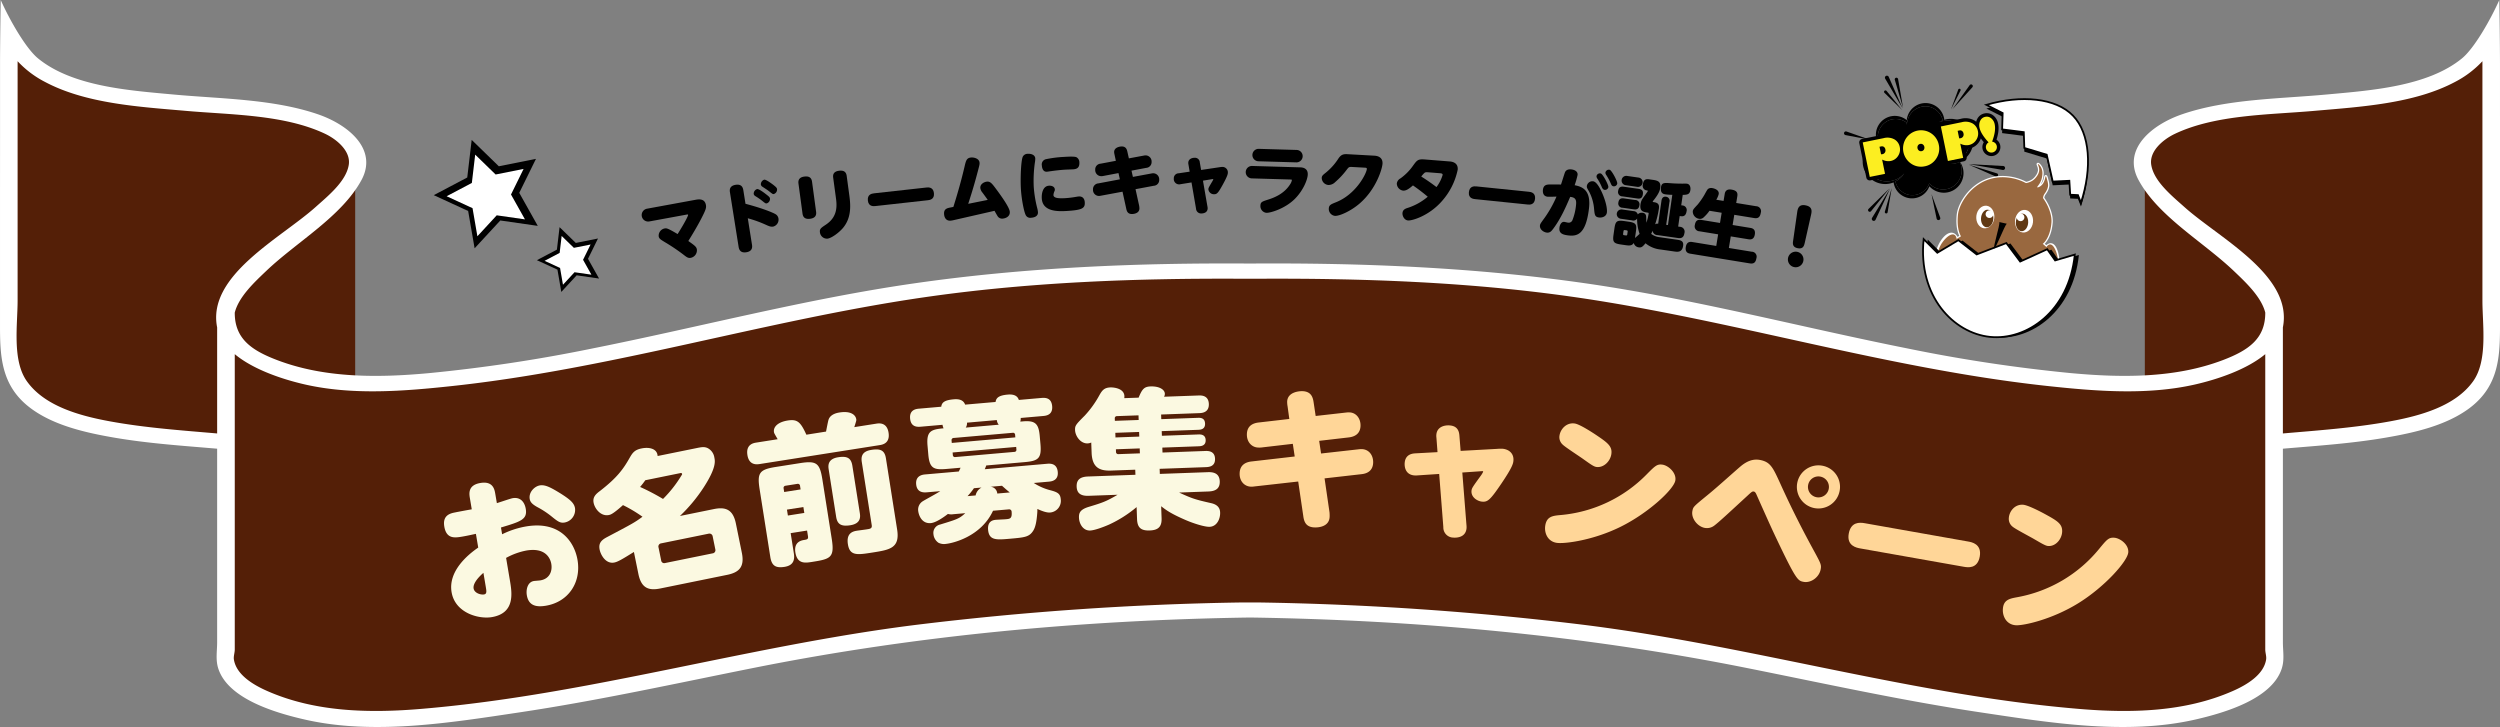 <svg height="300.958" viewBox="0 0 1034.956 300.958" width="1034.956" xmlns="http://www.w3.org/2000/svg" xmlns:xlink="http://www.w3.org/1999/xlink"><rect x="0" y="0" width="1034.956" height="300.958" fill="#808080" stroke="none"/><clipPath id="a"><path d="m0 0h1034.956v300.958h-1034.956z"/></clipPath><g clip-path="url(#a)"><path d="m1031.316 141.4-.088-129.555c-16.207 46.741-136.059 15.174-144.128 53.595a10.219 10.219 0 0 0 .823 6.339v86.769c-14.284.667-28.912-.623-42.361-2.131-65.326-7.37-127.661-27.218-192.554-36.441-44.82-6.367-90.172-8.082-135.535-7.714-45.344-.368-90.7 1.347-135.508 7.714-64.9 9.223-127.244 29.071-192.569 36.441-13.431 1.508-28.07 2.8-42.358 2.131v-86.769a10.2 10.2 0 0 0 .834-6.339c-8.065-38.421-127.924-6.854-144.132-53.596l-.095 129.556.069.837c-2.088 35.683 48.036 36.863 89.827 40.679v87.427l-.428 1.51c.119 7.517 6.857 14.52 24.785 20.469 22.2 7.385 48.594 5.414 71.5 2.83 64.312-7.255 126.287-25.25 190.5-33.39a1237.017 1237.017 0 0 1 137.577-9.277 1237.239 1237.239 0 0 1 137.6 9.277c64.221 8.14 126.177 26.135 190.486 33.39 22.9 2.584 49.317 4.555 71.509-2.83 17.928-5.949 24.67-12.952 24.789-20.469l-.425-1.51v-87.427c41.772-3.814 91.908-5 89.828-40.68z" fill="#541f07"/><path d="m1034.949 26.248c0-8.615-.272-26.247-.272-26.247-3.625 8.13-10.36 20-15.469 24.175-14.245 11.643-37.611 13.257-56.09 14.954-19.546 1.8-41.08 1.816-59.6 8.123-12.812 4.347-25.11 14.587-18.166 27.334 8.2 15.1 26.709 25.493 39.394 37.581 4.849 4.622 11.4 10.709 13.044 17.269 0 .026-.007.029-.007.054 0 10.715-6.907 15.531-17.538 19.583-19.672 7.474-41.562 7.349-62.55 5.425a647.2 647.2 0 0 1 -67.695-10.181c-44.457-8.856-88.275-20.483-133.325-26.987-46.009-6.642-92.615-8.555-139.206-8.23-46.571-.325-93.173 1.588-139.179 8.23-45.053 6.5-88.867 18.131-133.332 26.987a647.154 647.154 0 0 1 -67.678 10.182c-20.995 1.924-42.881 2.049-62.545-5.425-10.643-4.052-17.553-8.868-17.553-19.583v-.054c1.636-6.56 8.179-12.647 13.036-17.269 12.674-12.088 31.2-22.483 39.4-37.581 6.941-12.747-5.35-22.982-18.172-27.334-18.525-6.307-40.059-6.321-59.593-8.123-18.5-1.7-41.849-3.311-56.1-14.954-5.106-4.177-11.845-16.046-15.453-24.177 0 0-.285 17.633-.285 26.248q.012 29.285-.015 58.562v49.052c0 13.117.141 25.765 12.7 35.138 9.507 7.093 22.51 10.09 34.533 12.159 14.054 2.428 28.418 3.373 42.659 4.594v80.08c0 3.872-.73 7.346.524 11.1 4.138 12.354 23.286 18.113 35.918 20.983 28.494 6.478 60.292 1.249 88.729-3.006 32.847-4.917 65.188-12.079 97.641-18.554 67.383-13.419 135.684-19.667 204.768-20.721 69.108 1.054 137.409 7.3 204.784 20.721 32.464 6.475 64.8 13.637 97.656 18.554 28.422 4.255 60.232 9.484 88.73 3.006 12.612-2.87 31.775-8.629 35.909-20.983 1.251-3.751.524-7.225.524-11.1v-80.08c14.25-1.221 28.61-2.166 42.656-4.594 12.031-2.069 25.026-5.066 34.537-12.159 12.551-9.372 12.688-22.02 12.688-35.137v-49.053q0-29.291-.007-58.562m-945.057 109.294v43.9c-14.819-1.278-29.683-2.325-44.261-4.99-12.911-2.351-27.267-6.4-34.537-16.662-6.119-8.639-3.809-23.387-3.809-33.336v-99.118a41.122 41.122 0 0 0 11.228 8.518c17.022 9.1 39.252 10.362 58.645 12.06 18.6 1.631 40.525 1.5 57.367 9.445 5.14 2.433 10.769 7.34 9.851 12.915-1.109 6.833-8.562 12.823-13.8 17.5-14.494 12.937-44.981 28.3-40.683 49.763m848.257 137.39c-.922 6.293-7.821 10.518-13.867 13.162-19.905 8.74-42.315 9.212-64.113 7.344-22.965-1.946-45.734-5.5-68.29-9.69-45.252-8.412-89.972-19.263-135.836-25.025a1266.143 1266.143 0 0 0 -134.881-9.308h-7.363a1266.068 1266.068 0 0 0 -134.877 9.308c-45.856 5.762-90.6 16.613-135.844 25.025-22.548 4.195-45.318 7.744-68.29 9.69-21.8 1.868-44.208 1.4-64.1-7.344-6.043-2.644-12.953-6.869-13.875-13.162-.179-1.22.372-2.728.372-4.025v-122.291c7.594 6.327 19.522 10.379 29.152 12.575 19.671 4.462 40.762 2.788 60.686.643 21.955-2.358 43.662-6.144 65.215-10.5 44.491-8.982 88.325-20.383 133.5-26.707 42.281-5.91 85.28-7.44 128.074-7.232h7.35c42.785-.208 85.785 1.322 128.07 7.232 45.172 6.324 89 17.725 133.5 26.707 21.549 4.352 43.244 8.138 65.218 10.5 19.909 2.145 41.007 3.819 60.687-.643 9.626-2.2 21.538-6.248 29.141-12.575v122.289c0 1.3.543 2.8.367 4.025m85.72-115.137c-7.274 10.257-21.626 14.311-34.537 16.662-14.578 2.665-29.458 3.712-44.258 4.99v-43.9c4.295-21.464-26.192-36.826-40.682-49.763-5.235-4.682-12.7-10.672-13.809-17.5-.918-5.575 4.734-10.482 9.867-12.915 16.822-7.94 38.75-7.814 57.355-9.445 19.4-1.7 41.627-2.958 58.653-12.06a41.344 41.344 0 0 0 11.224-8.518v99.118c0 9.949 2.31 24.7-3.813 33.336" fill="#fff"/><path d="m194.533 206.277c-.31-1.834-.919-5.44 4.338-6.329s5.866 2.718 6.166 4.491l.651 3.851c1.079-.309 5.651-1.9 6.568-2.054 3.24-.547 4.937 1.681 5.4 4.432.743 4.4-2.129 5.263-10.266 7.708l.475 2.811a35.883 35.883 0 0 1 9.95-3.253c14.243-2.407 20.052 6.671 21.271 13.884 1.581 9.353-3.793 17.365-13.084 18.936-3.912.661-7.154.077-7.9-4.325-.393-2.323.273-5.453 2.9-5.9.428-.072 2.109-.168 2.721-.272 3.79-.639 5.016-3.8 4.509-6.8-.361-2.139-2.237-6.916-10.306-5.551a28.565 28.565 0 0 0 -8.411 3.055l1.57 9.292c.868 5.134 2.293 13.57-7.487 15.223-5.44.919-15.189-1.709-16.646-10.327s6.519-15.374 11.026-18.462l-.96-5.685c-1.641.34-3.393.762-5.654 1.144-3 .507-6.541 1.105-7.429-4.151-.713-4.218 1.8-5.334 4.176-5.8 1.7-.351 5.236-1.011 7.192-1.342zm5.594 30.868c-2.411 2.1-4.382 4.575-4.062 6.471s2.911 2.714 4.316 2.476c1.223-.207 1.027-1.368.738-3.079zm31.917-32.869c4.083 2.579 5.645 4.013 6 6.091a5.312 5.312 0 0 1 -4.278 5.941c-1.834.31-2.762-.35-5.458-2.536a36.331 36.331 0 0 0 -5.869-3.849c-2.153-1.208-2.93-2.083-3.147-3.366-.475-2.812 2.006-5.243 4.207-5.615 2.262-.383 4.691.968 8.548 3.334" fill="#fbf9e1"/><path d="m288.231 185.53c2.126-.434 3.341-.681 4.742-.018a5.251 5.251 0 0 1 2.762 3.931c.3 1.458.842 4.132-4.3 12.14a66.114 66.114 0 0 1 -9.954 12.025l14.036-2.858c4.8-.978 7.929.093 9.129 5.987l2.475 12.152c1.2 5.894-1.261 8.1-6.06 9.081l-27.707 5.643c-4.8.977-7.869-.106-9.069-6l-1.856-9.114c-4.83 3.008-6.638 4.072-8.1 4.37-3.585.729-5.654-3.215-6.075-5.282-.52-2.551.473-3.892 3.046-5.24 10.512-5.557 11.374-5.986 14.673-8.429a58.49 58.49 0 0 0 -8.068-4.812c-4.23 3.773-5.142 3.958-5.871 4.106-3.159.644-5.748-2.436-6.281-5.048-.47-2.31.851-3.591 2.61-4.9 7.107-5.5 9.673-9.056 12.367-13.845 1.173-2.011 2.008-3.194 4.864-3.775 3.281-.669 6.482.135 6.651 3.138zm-21.089 13.28a33.7 33.7 0 0 1 -2.155 2.78 89.716 89.716 0 0 1 9.491 4.965 50.423 50.423 0 0 0 7.542-9.573c.339-.512.387-.585.35-.767a.481.481 0 0 0 -.646-.375zm27.906 23.3a1.369 1.369 0 0 0 -1.755-1.161l-19.565 3.985a1.323 1.323 0 0 0 -1.1 1.742l1.077 5.287a1.277 1.277 0 0 0 1.682 1.113l19.565-3.985a1.323 1.323 0 0 0 1.173-1.694z" fill="#fbf9e1"/><path d="m341.969 178.666c.139-.712.791-4.141 1-4.8.736-2.5 3.8-2.985 4.6-3.11 4.593-.724 6.617.965 6.907 2.8.077.49-.016.693-.551 2.473a7.81 7.81 0 0 0 -.252.793l9.065-1.43c1.041-.164 4.409-.695 5.105 3.715.7 4.47-2.6 4.992-3.705 5.166l-49.616 7.827c-1.042.164-4.411.7-5.106-3.715-.7-4.472 2.6-4.993 3.705-5.167l8.82-1.391c-1.3-2.243-1.456-2.468-1.534-2.958-.328-2.084 1.545-4.136 5.71-4.792 3.981-.628 5.306.606 7.706 5.877zm-14.649 42.045 1.313 8.329c.338 2.145.283 4.978-3.82 5.625-3.614.57-5.329-.352-5.918-4.089l-4.414-27.99c-1.072-6.8-.163-8.2 6.7-9.279l9.983-1.574c6.8-1.073 8.208-.1 9.289 6.758l3.883 24.622c1.236 7.839-.572 8.313-8.228 9.52-2.7.425-6.064.956-6.836-3.943-.705-4.472 2.663-5 3.7-5.167 1.286-.2 1.7-.393 1.512-1.557l-.367-2.327zm-2.685-17.027 6.8-1.072-.231-1.47a.9.9 0 0 0 -1.074-.835l-4.961.782a.9.9 0 0 0 -.764 1.125zm7.948 6.217-6.8 1.071.387 2.45 6.8-1.072zm23.373 2.528c.232 1.47.492 4.316-3.917 5.012-3.737.589-5.39-.343-5.883-3.467l-3.09-19.6c-.242-1.531-.5-4.377 3.907-5.073 3.8-.6 5.39.343 5.892 3.528zm15.444 6.791c1.217 7.718-3.07 8.394-10.237 9.524-6.247.985-9.371 1.478-10.143-3.422-.677-4.288 1.615-5.277 3.637-5.6.857-.136 4.368-.564 5.093-.74.97-.216 1.28-.642 1.126-1.622l-4.1-26.031c-.339-2.143-.074-4.445 3.907-5.073 3.737-.589 5.535.069 6.076 3.5z" fill="#fbf9e1"/><path d="m411.1 211.436c-5.078 10.963-17.179 13.515-19.4 13.71a5.109 5.109 0 0 1 -3.215-.466 4.83 4.83 0 0 1 -2.054-3.555 3.534 3.534 0 0 1 2.765-3.976c7.091-2.176 7.94-2.437 10.418-4.708l-5 .438a5.049 5.049 0 0 1 -2.188-.12c-1.807 1.4-4.975 3.61-7.076 3.793-3.891.34-5.1-3.475-5.252-5.267a4.079 4.079 0 0 1 1.91-3.777c1-.647 6.175-3.4 7.228-4.179l-5.5.48c-1.359.119-4.154.177-4.462-3.344-.324-3.706 2.826-3.981 3.814-4.068l13.836-1.21c.317-.65.475-.974.735-1.557l-5.744.5c-5.251.459-7.107-.125-7.614-5.931l-.319-3.645c-.53-6.052 1.4-6.781 6.649-7.24a4.459 4.459 0 0 1 -.439-1.456l-9.018.789c-1.667.146-4.1.048-4.406-3.411-.324-3.706 2.641-3.966 3.753-4.063l9.141-.8c.23-1.639 1.132-2.713 5.147-3.065 2.039-.178 4 .149 4.736 2.2l12.6-1.1c.235-1.577 1.132-2.714 5.023-3.054 1.853-.162 3.929.092 4.613 2.211l9.388-.821c1.668-.146 4.1-.048 4.407 3.411.323 3.706-2.642 3.966-3.753 4.062l-9.266.811a4.443 4.443 0 0 1 -.179 1.51l1.051-.092c5.188-.454 6.558.982 7 6.047l.3 3.4c.514 5.867-.888 6.924-6.509 7.415l-15.938 1.392a14.589 14.589 0 0 1 -.611 1.548l25.819-2.258c1.358-.119 4.092-.172 4.406 3.411.318 3.645-2.77 3.914-3.758 4l-6.177.54a22.907 22.907 0 0 0 7.052 3.059c2.742.756 3.913 1.338 4.113 3.623a4.846 4.846 0 0 1 -4.37 5.548c-1.729.151-4.128-.946-5.294-1.466-.029.376.014.87-.05 1.56-.253 3.507-.722 5.976-1.71 7.493-1.642 2.572-3.557 2.739-9.672 3.274-5.5.48-8.586.751-8.975-3.7-.334-3.83 2.383-4.068 3.248-4.143.556-.049 3.346-.169 3.964-.223 1.853-.162 2.779-.243 2.525-3.146a1 1 0 0 0 -1.141-.958zm-17.081-28.069 26.313-2.3-.092-1.05a.848.848 0 0 0 -1.007-.845l-24.4 2.133a.9.9 0 0 0 -.908 1.013zm.346 3.953.092 1.05a.867.867 0 0 0 1.069.84l24.4-2.134a.849.849 0 0 0 .846-1.008l-.092-1.05zm19.1-11.5a3.282 3.282 0 0 1 -.79-1.923l-12.354 1.08a3.333 3.333 0 0 1 -.506 2.036zm-9.576 29.28a4.727 4.727 0 0 1 2.453-3.263l-3.15.275a28.458 28.458 0 0 1 -2.638 3.28zm14.145-1.236c-1.069-.841-1.948-1.635-3.229-2.768l-4.757.416a2.985 2.985 0 0 1 2.8 2.805z" fill="#fbf9e1"/><path d="m471.367 164.621c1.425-3.465 2.254-4.549 4.919-4.646 3.594-.13 5.879 1.276 5.941 3.011a2.391 2.391 0 0 1 -.326 1.253l14.314-.518c.991-.036 4.09-.148 4.222 3.508.128 3.532-2.78 3.762-3.958 3.8l-15.8.572.069 1.921 15.183-.55c1.053-.038 2.854.02 2.94 2.376.083 2.292-1.708 2.543-2.761 2.581l-15.182.55.072 1.921 15.059-.545c.8-.03 2.974-.108 3.061 2.308s-1.955 2.553-2.885 2.587l-15.057.545.074 2.045 17.66-.64c1.177-.042 3.968-.081 4.087 3.2.117 3.221-2.481 3.44-3.845 3.489l-19.085.69.076 2.108 19.829-.718c1.983-.072 4.847.2 4.977 3.791.11 3.036-1.775 4.1-4.687 4.2l-12.146.441c5.616 2.588 6.807 2.918 13.376 4.417 3.192.752 3.571 2.663 3.616 3.9.083 2.293-1.157 5.75-4.379 5.867-1.921.069-6.313-1.261-9.779-2.749-6.24-2.69-8.217-4.17-10.261-5.771l.18 4.958c.124 3.408-1.248 4.946-4.9 5.079s-5.131-1.18-5.259-4.712l-.179-4.957a50.626 50.626 0 0 1 -11.4 7.238c-2.015.879-5.87 2.384-7.853 2.456-2.85.1-4.5-2.691-4.6-5.294-.069-1.921.375-3.364 3.995-4.488 5.585-1.692 7.181-2.184 11.979-5.025l-11.959.433c-3.284.119-4.879-1.064-4.977-3.791-.088-2.417.97-4.068 4.687-4.2l19.644-.711-.077-2.106-10.038.363c-4.895.177-7.806-1.393-8.024-7.4l-.153-4.213a3.961 3.961 0 0 1 -1.537.366c-2.851.1-5.072-2.982-5.164-5.522-.067-1.859.351-2.308 4-5.977a41.428 41.428 0 0 0 5.909-8.155c1.166-2.09 1.986-3.423 4.713-3.522 1.487-.054 6.406.45 5.745 4.445zm-.046 7.323-8.861.32a.884.884 0 0 0 -.955 1.027l.033.93 9.853-.356zm.249 6.878-9.852.356.069 1.921 9.853-.356zm.321 8.861-.074-2.045-9.853.357.038 1.053a.913.913 0 0 0 1.028.955z" fill="#fbf9e1"/><g fill="#ffd698"><path d="m533.033 168.205a10.835 10.835 0 0 1 -.171-1.93c.163-4.089 5.139-4.386 6.378-4.338 3.655.147 4.3 2.655 4.589 4.713l.834 5.556 12.59-1.421a8.55 8.55 0 0 1 1.368-.069c3.036.121 4.728 2.795 4.615 5.644-.134 3.345-2.535 4.428-4.78 4.711l-12.342 1.429.783 5.243 15.52-1.738a8.147 8.147 0 0 1 1.429-.068c2.974.12 4.734 2.671 4.615 5.645-.138 3.47-2.661 4.486-4.78 4.712l-15.334 1.746 2.046 14.042a15.614 15.614 0 0 1 .05 1.863c-.158 3.965-4.274 4.484-6.318 4.4-3.655-.147-4.3-2.592-4.59-4.713l-2.1-14.293-18.325 2.06a5.976 5.976 0 0 1 -1.306.072c-2.54-.1-4.752-2.174-4.614-5.644.146-3.655 2.911-4.537 4.782-4.773l18.015-2.074-.784-5.243-13.091 1.525a8.319 8.319 0 0 1 -1.365.008c-2.416-.1-4.692-2.173-4.553-5.642.136-3.408 2.535-4.428 4.78-4.711l12.779-1.476z"/><path d="m594.647 181.1a5.294 5.294 0 0 1 -.02-1.185c.286-3.211 3.343-4 5.627-3.794 3.4.3 3.8 2.764 3.916 4.267l.5 6.269 15.136-.836a19.281 19.281 0 0 1 2.183-.055c2.841.252 4.793 2.1 4.541 4.946-.1 1.173-.36 2.645-5.087 9.631-4.509 6.633-5.585 7.533-7.87 7.331-1.914-.17-4.635-1.78-4.393-4.5.093-1.05.451-1.578 3.853-6.255a8.16 8.16 0 0 0 .951-1.6c.022-.246-.034-.314-.725-.251l-7.89.545 1.731 21.887a7 7 0 0 1 .019 1.184c-.383 4.322-5.077 3.906-5.509 3.868a4.18 4.18 0 0 1 -4.095-4.346l-1.721-22-9.2.614c-4.506.285-5.26-3.143-5.074-5.242.313-3.52 3.141-3.829 4.454-3.9l9.131-.5z"/><path d="m693.563 198.885c-.554 3.616-11.025 13.427-22.63 19.176-11.4 5.655-23.3 7.157-26.484 6.668-3.738-.572-5.211-4.058-4.742-7.123.592-3.86 3.137-4.1 6.507-4.4a56.821 56.821 0 0 0 35.432-16.776c3.56-3.593 4.375-4.41 6.642-4.062 2.329.356 5.772 3.266 5.275 6.514m-33.43-19.23c5.346 3.578 7.445 5.028 6.93 8.4-.452 2.942-3.2 5.719-6.262 5.25-1.1-.169-2.565-1.271-5.507-3.352-1.3-.951-7.29-4.817-8.323-5.853a4.109 4.109 0 0 1 -1.356-3.844c.394-2.575 2.844-5.46 6.336-4.925 2.145.328 7.667 4 8.182 4.325"/><path d="m736.925 200.008c2.623 5.781 6.976 15.2 14.322 28.584 2.577 4.761 2.844 5.32 2.462 7.2-.665 3.281-4.124 5.68-7.1 5.076-2.309-.467-2.978-.6-11.358-18.242-1.415-3.007-2.129-4.479-8.04-17.76-.387-.9-.69-1.278-1.115-1.364-.668-.136-.9.07-2.692 1.732-7.544 6.947-11.834 10.949-13.77 12.39a4.944 4.944 0 0 1 -3.979.9c-2.977-.6-5.643-3.991-5.027-7.028.345-1.7.345-1.7 6.412-6.671 3.862-3.139 9.761-8.522 13.514-11.747 2.741-2.291 5.334-3.22 8.189-2.641 4.193.849 5.2 3.077 8.183 9.565m24.624 3.346a8.927 8.927 0 1 1 -6.977-10.524 8.889 8.889 0 0 1 6.977 10.524m-13-2.636a4.34 4.34 0 1 0 5.115-3.391 4.313 4.313 0 0 0 -5.115 3.391"/><path d="m814.828 224.189c1.4.249 5.678 1.006 4.758 6.2-.93 5.251-5.081 4.515-6.608 4.244l-42.857-7.593c-1.4-.249-5.678-1.007-4.78-6.075.877-4.944 4.432-4.754 6.63-4.366z"/><path d="m881.074 228.609c-.22 3.652-9.751 14.381-20.783 21.169-10.838 6.675-22.548 9.259-25.766 9.065-3.776-.228-5.562-3.566-5.375-6.661.236-3.9 2.749-4.368 6.078-4.975a56.825 56.825 0 0 0 33.753-19.95c3.218-3.9 3.954-4.792 6.244-4.653 2.352.141 6.047 2.725 5.849 6m-35.055-16.093c5.653 3.074 7.876 4.327 7.67 7.73-.179 2.971-2.659 5.99-5.754 5.8-1.114-.067-2.671-1.03-5.792-2.834-1.379-.829-7.7-4.13-8.825-5.067a4.106 4.106 0 0 1 -1.7-3.706c.156-2.6 2.332-5.7 5.859-5.485 2.166.131 8 3.279 8.543 3.56"/></g><path d="m287.721 82.75c1.372-.252 3.994-.733 4.515 2.1.224 1.219-.113 2.132-1.9 5.612-1.813 3.516-4.115 7.28-5.382 9.308 2.754 1.953 3.343 2.412 3.539 3.479a3.186 3.186 0 0 1 -2.481 3.481c-1.1.2-1.644-.2-2.894-1.17a78.539 78.539 0 0 0 -7.772-5.254c-1.915-1.161-2.481-1.5-2.655-2.443a3.048 3.048 0 0 1 2.392-3.276c.854-.157 1.159-.213 5.436 2.311 3.635-5.774 4.377-7.738 4.344-7.921-.045-.244-.258-.2-.624-.137l-15.427 2.833a2.681 2.681 0 0 1 -.968-5.274z"/><path d="m311.3 101.235c.117.735.438 2.755-2.316 3.193-2.633.419-3.063-1.3-3.224-2.312l-3.56-22.406c-.127-.8-.438-2.755 2.347-3.2 2.724-.433 3.062 1.49 3.193 2.317l.881 5.54c7.369 1.936 11.417 3.708 12.249 4.2a2.511 2.511 0 0 1 1.388 1.819 2.966 2.966 0 0 1 -2.186 3.423c-.98.156-1.686-.14-3.413-.932a48.184 48.184 0 0 0 -7.084-2.514zm5.786-20.848c1.429 1.09 1.6 1.346 1.663 1.775a1.918 1.918 0 0 1 -1.309 2.028c-.49.078-.561.027-2-1.125a28.526 28.526 0 0 0 -2.713-1.86 1.459 1.459 0 0 1 -.7-.861 2.014 2.014 0 0 1 1.4-2.074c.7-.112 2.66 1.334 3.663 2.117m3.025-3.871c1.327 1.044 1.5 1.331 1.566 1.759a1.953 1.953 0 0 1 -1.365 2.069c-.368.059-.545-.07-1.943-1.166-.719-.576-1.8-1.251-2.713-1.859a1.375 1.375 0 0 1 -.67-.866 2.013 2.013 0 0 1 1.4-2.074c.673-.107 2.73 1.386 3.729 2.137"/><path d="m337.853 87.671c.224 1.658-.582 2.643-2.425 2.892-1.9.257-2.959-.382-3.2-2.132l-1.677-12.441c-.27-2 .98-2.7 2.393-2.888 1.844-.249 2.983.317 3.228 2.129zm7.073-14.092c-.1-.768-.25-2.531 2.362-2.884 1.935-.262 2.991.378 3.228 2.129l1.112 8.232c.6 4.453.718 9.254-2.618 13.271-1.751 2.081-4.8 4.246-6.4 4.461a2.921 2.921 0 0 1 -3.172-2.636c-.191-1.413.474-1.816 2.453-3.147 4.45-2.947 4.722-6.955 4.215-10.7z"/><path d="m383.475 77.633c.708-.079 2.865-.318 3.156 2.3.294 2.65-1.8 2.883-2.572 2.968l-21.626 2.4c-.709.079-2.866.318-3.149-2.239-.277-2.495 1.455-2.906 2.564-3.029z"/><path d="m408.9 82.756c-.25-.383-1.452-2.053-2.224-3.076a3.621 3.621 0 0 1 -.842-1.825c-.141-1.637 1.585-2.563 2.758-2.664 1.3-.112 2.02.7 3.5 2.686 1.968 2.631 5.776 7.841 5.941 9.756.175 2.039-1.754 2.765-2.9 2.863a2.173 2.173 0 0 1 -2.139-1c-.214-.324-1.094-1.866-1.28-2.223l-16.629 3.794a12.333 12.333 0 0 1 -1.5.285c-1.7.146-2.606-.99-2.747-2.627-.193-2.254 1.242-2.564 2.742-2.849l1.1-.219c1.733-5.531 3.338-11.114 4.654-16.8.547-2.318.819-3.493 2.672-3.652 1.3-.112 3.369.457 3.512 2.125.059.679-.084 1.189-.648 3.322-.68 2.579-1.853 7.036-4.047 13.726z"/><path d="m423.472 64.757a2.282 2.282 0 0 1 2.047-1.085c1.3-.077 2.973.382 3.066 1.929a10.367 10.367 0 0 1 -.174 1.781 54.052 54.052 0 0 0 -.463 9.934 49.322 49.322 0 0 0 1.424 8.765 8.97 8.97 0 0 1 .323 1.783c.089 1.485-1.236 2.185-2.814 2.279a2.075 2.075 0 0 1 -2.346-1.319c-.64-1.36-1.647-6.268-1.907-10.632-.242-4.053 0-11.925.844-13.435m10.785 12.12c1.238-.073 2.356.45 2.421 1.533a1.575 1.575 0 0 1 -.087.626 4.85 4.85 0 0 0 -.488 1.706c.071 1.207 1.827 1.475 4.952 1.289a38.778 38.778 0 0 0 4.132-.495c.83-.143 1.2-.2 1.416-.209 1.547-.092 2.382.882 2.474 2.43.148 2.475-1.051 3.2-7.488 3.583-3.589.214-9.979.347-10.309-5.192-.128-2.135.471-5.121 2.977-5.271m10-6.776c-.526.031-2.819.106-3.284.134-1.887.112-4.108.369-5.987.637-.154.009-1.2.195-1.6.219-1.547.093-2.009-1.4-2.079-2.577a2.232 2.232 0 0 1 1.738-2.62 48.7 48.7 0 0 1 7.521-.945c2.723-.163 4.462-.173 5.1.161a2.42 2.42 0 0 1 1.173 1.98c.124 2.073-.7 2.9-2.584 3.011"/><path d="m461.388 63.981a5.428 5.428 0 0 1 -.154-.957c-.065-2.045 2.406-2.371 3.027-2.391 1.828-.057 2.239 1.171 2.457 2.187l.614 2.742 6.23-1.158a4.255 4.255 0 0 1 .68-.083 2.518 2.518 0 0 1 2.5 2.651 2.385 2.385 0 0 1 -2.216 2.52l-6.106 1.154.58 2.588 7.679-1.421a3.967 3.967 0 0 1 .711-.084 2.5 2.5 0 0 1 2.5 2.65 2.362 2.362 0 0 1 -2.216 2.521l-7.586 1.418 1.521 6.932a7.772 7.772 0 0 1 .091.928c.062 1.983-1.972 2.388-2.995 2.421-1.828.057-2.238-1.14-2.457-2.187l-1.548-7.056-9.068 1.682a3.046 3.046 0 0 1 -.649.083 2.489 2.489 0 0 1 -2.5-2.651 2.406 2.406 0 0 1 2.215-2.552l8.912-1.677-.577-2.587-6.476 1.227a4.066 4.066 0 0 1 -.681.053 2.5 2.5 0 0 1 -2.472-2.652 2.364 2.364 0 0 1 2.216-2.52l6.322-1.192z"/><path d="m491.989 68.055a2.678 2.678 0 0 1 -.065-.589c-.007-1.612 1.479-2.146 2.626-2.151a2 2 0 0 1 2.148 1.944l.541 3.1 7.5-1.118a9.531 9.531 0 0 1 1.084-.129 2.243 2.243 0 0 1 2.491 2.253c0 .588-.056 1.333-2.086 5.032-1.938 3.512-2.432 4.011-3.579 4.015a2.293 2.293 0 0 1 -2.4-2.035c0-.528.152-.807 1.629-3.294a4.158 4.158 0 0 0 .4-.839c0-.124-.032-.155-.373-.091l-3.9.637 1.875 10.81a3.415 3.415 0 0 1 .065.589c.009 2.17-2.347 2.18-2.564 2.181a2.09 2.09 0 0 1 -2.241-1.97l-1.878-10.875-4.555.733a2.211 2.211 0 0 1 -2.77-2.375 2.052 2.052 0 0 1 2.037-2.148l4.524-.672z"/><path d="m538.345 69.286c.9.026 3.123.308 3.046 2.942-.064 2.231-2.031 6.92-5.6 10.352-4.052 3.883-9.87 5.575-11.513 5.528a2.788 2.788 0 0 1 -2.488-2.988c.044-1.488.7-1.686 3.174-2.482 2.693-.853 6.741-2.472 9.182-6.434a4.4 4.4 0 0 0 .666-1.593c.009-.279-.239-.286-.518-.294l-16.146-.469a2.574 2.574 0 0 1 .18-5.144zm-1.559-7.21a2.573 2.573 0 0 1 -.149 5.144l-15.682-.456a2.573 2.573 0 0 1 .181-5.143z"/><path d="m568.889 64.445c.681.038 3.621.2 3.446 3.328-.11 1.98-2.506 10.444-9.452 16.452-3.523 3.063-8.27 5.251-10.251 5.14a2.878 2.878 0 0 1 -2.53-3.058c.079-1.424.9-1.75 2.873-2.541 8.569-3.371 12.782-12.138 12.876-13.81.027-.5-.437-.521-.87-.545l-5.075-.282c-1.455-.081-1.522.008-2.458 1.228a32.557 32.557 0 0 1 -4.688 5.016 3.938 3.938 0 0 1 -2.768 1.212 2.986 2.986 0 0 1 -2.818-2.92c.051-.9.472-1.215 1.739-2.231a24.539 24.539 0 0 0 5.2-5.857c1.285-1.883 2.4-1.821 4.224-1.72z"/><path d="m600.1 66.834c.711.057 3.615.289 3.365 3.41a28.243 28.243 0 0 1 -6.683 13.179c-5.3 5.982-12.237 7.977-13.844 7.848-1.637-.13-2.426-1.935-2.334-3.078.116-1.452 1.3-1.856 2.16-2.129a24.123 24.123 0 0 0 8.3-4.622c-1.339-1.134-3.061-2.546-6.124-4.688-1.437 1.253-2.762 2.266-4.06 2.163a3.007 3.007 0 0 1 -2.623-2.978 2.813 2.813 0 0 1 1.505-2.087 21.781 21.781 0 0 0 5.069-5.067c1.819-2.529 2.138-3 5.1-2.764zm-8.725 4.5c-.927-.074-1.334-.044-1.668.24a10.025 10.025 0 0 0 -1.333 1.51c2.312 1.429 4.576 3.041 6.306 4.361a15.623 15.623 0 0 0 2.547-5.021c.047-.587-.569-.667-1.156-.714z"/><path d="m632.885 79.385c.709.073 2.868.294 2.6 2.915-.273 2.652-2.37 2.438-3.14 2.358l-21.645-2.217c-.709-.073-2.869-.294-2.606-2.853.255-2.5 2.035-2.534 3.146-2.42z"/><path d="m646.23 76.382c.187-.508 1.382-4.358 1.611-4.955.418-1.1 1.459-1.443 2.751-1.284 1.262.156 2.677.83 2.495 2.307a35.522 35.522 0 0 1 -1.209 4.223c3.235.618 6.862 2.1 5.919 9.726-1.3 10.8-4.98 11.5-8.641 11.05-2.461-.3-3.846-.975-3.569-3.22.167-1.354.935-2.508 1.981-2.379.246.031 1.215.275 1.43.3a1.684 1.684 0 0 0 1.925-.918 22.588 22.588 0 0 0 1.483-5.938c.281-2.277.094-3.549-2.373-3.791-1.8 4.181-3.855 8.955-7.037 13.216-.671.885-1.307 1.744-2.692 1.572-1.322-.163-2.989-1.337-2.784-3 .064-.523.261-.843 1.876-3.048a47.262 47.262 0 0 0 4.966-8.849c-.877.016-3.168.108-3.722.04-2.123-.262-1.957-2.366-1.889-2.919.267-2.154 1.859-2.144 3.108-2.146zm17.461 4.53c1.548 3.908 1.646 6.137 1.537 7.029-.221 1.784-2.089 2.241-3.227 2.1-1.722-.213-1.84-1.039-2.069-3.472a18.547 18.547 0 0 0 -2.149-7.386c-.751-1.249-.925-1.613-.849-2.229a2.327 2.327 0 0 1 2.607-1.9c1.631.2 3.317 3.751 4.15 5.853m2.144-3.452a1.412 1.412 0 0 1 -1.517 1.156c-.584-.072-.939-.491-1.271-1.344a19.483 19.483 0 0 0 -1.777-3.311 1.674 1.674 0 0 1 -.34-1.042 1.413 1.413 0 0 1 1.79-1.09c.927.333 3.218 4.8 3.115 5.631m3.677-1.451a1.391 1.391 0 0 1 -1.544 1.121c-.646-.079-.873-.514-1.209-1.336a23.431 23.431 0 0 0 -1.8-3.346 1.68 1.68 0 0 1 -.342-1.01 1.435 1.435 0 0 1 1.824-1.118c.807.287 3.2 4.705 3.076 5.689"/><path d="m694.019 99.195c1.6.229 3.07.441 2.765 2.558-.4 2.792-2.309 2.55-3.6 2.365l-5.708-.821a11.537 11.537 0 0 1 -6.266-2.591c-1.26 1.572-1.8 1.839-2.751 1.7a2.412 2.412 0 0 1 -2.116-1.839c-.751 1.3-2.009 1.12-3.574.9l-1.719-.247c-3.068-.441-3.51-1.069-3.069-4.137l.353-2.455c.445-3.1 1.042-3.546 4.171-3.1l1.6.229c3.13.45 3.576 1.047 3.131 4.146l-.383 2.67a1.922 1.922 0 0 1 .294-.3c.25-.214 1.4-1.239 1.618-1.459a18.468 18.468 0 0 1 -1.033-6.318 1.884 1.884 0 0 1 -2.171.722l-4.449-.64a1.942 1.942 0 1 1 .551-3.835l4.572.657a1.873 1.873 0 0 1 1.779 1.351 2.151 2.151 0 0 1 1.943-.66 1.52 1.52 0 0 1 1.5 1.343c.061.447.073 2.328.138 2.745a21.722 21.722 0 0 0 .9-3.66c.035-.246.031-.435-.276-.478-1.9-.274-3.5-.5-3.075-3.449.221-1.534.642-2.069 1.779-3.659.233-.311 1.215-1.705 1.229-1.8.035-.245-.21-.281-.3-.294a1.918 1.918 0 0 1 -1.742-2.474c.295-2.056 1.242-2.327 2.593-2.133l1.779.256c2.026.291 3.16.892 2.821 3.255-.136.952-.375 2.17-2.674 5.1a3.187 3.187 0 0 0 -.426.565c-.03.215.153.241.583.3 1.964.282 2.151 1.374 1.958 2.724a39.074 39.074 0 0 1 -1.554 6.448 1.634 1.634 0 0 1 1.259-.258l1.358-9.451c.062-.429.283-1.964 1.909-1.73a1.7 1.7 0 0 1 1.405 2.206l-1.354 9.421.737.106 1.8-12.52a26.7 26.7 0 0 1 -2.762-.178c-.767-.11-2.3-.33-1.926-2.938.282-1.964 1.364-1.872 3.877-1.7 1.578.133 3.511.191 5.2.184.316-.018 1.412-.017 1.657.019 1.259.181 1.6 1.514 1.441 2.618-.256 1.78-1.225 1.985-3.171 2.019l-.62 4.3.583.084a1.9 1.9 0 0 1 1.629 2.4c-.12.828-.519 2.305-2.268 2.054l-.583-.084-.627 4.357.768.11a2.012 2.012 0 0 1 1.817 2.611c-.287 1.994-1.476 2.2-2.58 2.04l-8.622-1.238a1.989 1.989 0 0 1 -1.963-1.817c-.149.385-.285.679-.6 1.323a7.044 7.044 0 0 0 3.345 1.358zm-22.357-17.9a1.784 1.784 0 0 1 -1.782-2.2c.215-1.5.944-1.994 2.355-1.791l6.106.878c1.136.163 2.017.571 1.779 2.228-.247 1.718-1.124 1.937-2.352 1.761zm.106 4.713a1.756 1.756 0 0 1 -1.783-2.2c.256-1.78 1.448-1.8 2.339-1.668l4.571.657a1.774 1.774 0 0 1 1.779 2.228c-.251 1.749-1.444 1.766-2.333 1.638zm1.34-9.328a1.942 1.942 0 1 1 .552-3.836l4.572.657a1.942 1.942 0 1 1 -.552 3.836zm.712 19.238a.448.448 0 0 0 -.39-.557l-.8-.115a.448.448 0 0 0 -.531.425l-.164 1.136a.435.435 0 0 0 .391.557l.8.115a.435.435 0 0 0 .53-.426z"/><path d="m713.531 83.173.454-2.784c.1-.612.375-2.295 2.822-1.895 2.2.359 2.645 1.31 2.411 2.748l-.455 2.785 8.26 1.347a2.06 2.06 0 0 1 1.915 2.7c-.319 1.958-1.245 2.435-2.713 2.2l-8.26-1.347-.689 4.221 7.312 1.193c.7.115 2.254.43 1.884 2.694-.329 2.019-1.52 2.2-2.652 2.018l-7.312-1.193-.784 4.8 9.485 1.547a2.042 2.042 0 0 1 1.925 2.638c-.29 1.774-1.062 2.465-2.714 2.2l-24.628-4.017c-.643-.105-2.294-.374-1.906-2.761.335-2.049 1.532-2.262 2.7-2.073l9.912 1.617.783-4.8-7.71-1.258a2.048 2.048 0 0 1 -1.93-2.608c.27-1.651 1.016-2.378 2.7-2.1l7.71 1.257.688-4.222-5.048-.823a15.5 15.5 0 0 1 -2.314 2.637 2.169 2.169 0 0 1 -2.027.675 3.056 3.056 0 0 1 -2.569-3.12c.115-.7.273-.9 2.1-2.861a32.294 32.294 0 0 0 2.667-3.837c1.251-2.277 1.342-2.45 1.855-2.712a2.267 2.267 0 0 1 1.473-.168c.306.05 2.957.545 2.638 2.5a8.522 8.522 0 0 1 -1.006 2.317z"/><path d="m746.554 108a3.224 3.224 0 1 1 -2.588-3.754 3.22 3.22 0 0 1 2.588 3.754m-2.564-20.01c.186-1.353.521-3.529 3.388-3 3.109.571 2.678 2.572 2.343 4.055l-2.574 11.44c-.279 1.177-.62 2.691-2.876 2.276-2.317-.425-2.118-2.027-1.941-3.161z"/></g><g clip-path="url(#a)"><path d="m780.771 31.428a.821.821 0 0 0 -.334 1.146l7.215 12.3-5.752-13.047a.821.821 0 0 0 -1.125-.4"/><path d="m784.925 32.184a.7.7 0 0 0 -.51.877l3.433 11.613-2.077-11.931a.7.7 0 0 0 -.846-.559"/><path d="m780.156 37.584a.587.587 0 0 0 -.013.854l7.308 7.115-6.443-7.907a.588.588 0 0 0 -.852-.062"/><path d="m830.057 69.633a.821.821 0 0 0 -.771-.912l-14.235-.78 14.049 2.409a.821.821 0 0 0 .955-.717"/><path d="m827.132 72.677a.7.7 0 0 0 -.449-.909l-11.576-3.556 11.093 4.861a.7.7 0 0 0 .934-.4"/><path d="m775.317 91.342a.821.821 0 0 0 1.133-.377l6.013-12.925-7.457 12.149a.821.821 0 0 0 .311 1.153"/><path d="m773.577 87.5a.7.7 0 0 0 1.011-.079l7.6-9.426-8.634 8.491a.7.7 0 0 0 .021 1.014"/><path d="m780.731 88.348a.587.587 0 0 0 .71-.475l1.7-10.057-2.842 9.8a.587.587 0 0 0 .433.736"/><path d="m816.443 35.1a.709.709 0 0 0 -1.022.14l-7.159 10.018 8.262-9.13a.71.71 0 0 0 -.081-1.028"/><path d="m811.37 36.782a.507.507 0 0 0 -.678.29l-3.04 8.269 3.969-7.865a.508.508 0 0 0 -.251-.694"/><path d="m816.591 56.306a9.305 9.305 0 0 0 -11.244-6.841c-.152.037-.284.109-.433.153a7.82 7.82 0 0 0 -15.5-.328c-.024.157-.011.308-.026.464a7.837 7.837 0 0 0 -12.418 8.495c-.013.005-.026.006-.039.011a9.307 9.307 0 0 0 6.995 17.25 7.678 7.678 0 0 0 14.8 1.615 8.127 8.127 0 0 0 13.581-8.425 8.034 8.034 0 0 0 -.947-1.722 9.3 9.3 0 0 0 5.231-10.676m-5.654 10.053-.049.028a9.508 9.508 0 0 1 -2.771 1.2 9.363 9.363 0 0 1 -1.155.165 9.2 9.2 0 0 0 2.788-.2 9.379 9.379 0 0 0 1.516-.535c.08.17.183.321.252.5a7.989 7.989 0 0 1 -4.361 10.419 7.781 7.781 0 0 1 -8.134-1.683c-.111-.1-.234-.187-.34-.3-.1.244-.208.477-.326.706a7.461 7.461 0 0 1 -8.253 3.978 7.366 7.366 0 0 1 -5.443-5.515 9.221 9.221 0 0 0 3.665-3.363 9.074 9.074 0 0 1 -3.553 2.624c-.091.037-.184.048-.276.082-.21.078-.422.127-.635.189a8.5 8.5 0 0 1 -6.627-15.607c.122-.07.25-.132.377-.2.239-.122.456-.269.711-.372a9.089 9.089 0 0 1 4.378-.592 9.222 9.222 0 0 0 -5.229.215 7.625 7.625 0 0 1 4.361-8.233 7.514 7.514 0 0 1 7.5.94 7.69 7.69 0 0 0 .107.835c.01-.237.013-.473.044-.713.01-.09 0-.177.015-.268.037-.239.12-.456.177-.686a7.639 7.639 0 0 1 8.495-5.884 7.542 7.542 0 0 1 6.1 5.752 9.131 9.131 0 0 0 -1.492.721 9.471 9.471 0 0 1 1.1-.384c.147-.036.294-.034.44-.063.219-.043.435-.066.654-.094a9.059 9.059 0 0 1 10.068 6.658 8.966 8.966 0 0 1 -4.1 9.676"/><path d="m810.888 66.387.048-.028a8.963 8.963 0 0 0 4.105-9.676 9.059 9.059 0 0 0 -10.068-6.658c-.218.028-.435.051-.653.094-.147.028-.293.027-.44.063a9.619 9.619 0 0 0 -1.1.384 9.146 9.146 0 0 1 1.493-.722 7.543 7.543 0 0 0 -6.1-5.751 7.641 7.641 0 0 0 -8.495 5.883c-.057.231-.139.448-.177.687-.014.091-.005.178-.016.268-.03.24-.034.476-.043.713a7.975 7.975 0 0 1 -.108-.835 7.513 7.513 0 0 0 -7.5-.941 7.627 7.627 0 0 0 -4.361 8.234 9.219 9.219 0 0 1 5.228-.215 9.092 9.092 0 0 0 -4.378.592c-.254.1-.472.25-.711.372-.126.065-.254.127-.376.2a8.5 8.5 0 0 0 6.627 15.606c.212-.061.425-.111.636-.188.091-.034.184-.045.275-.082a9.073 9.073 0 0 0 3.553-2.625 9.219 9.219 0 0 1 -3.666 3.364 7.364 7.364 0 0 0 5.443 5.514 7.46 7.46 0 0 0 8.253-3.977c.119-.23.229-.462.327-.706.105.109.229.194.339.3a7.783 7.783 0 0 0 8.135 1.683 7.989 7.989 0 0 0 4.361-10.419c-.069-.178-.172-.329-.252-.5a9.379 9.379 0 0 1 -1.516.535 9.234 9.234 0 0 1 -2.788.2 7.883 7.883 0 0 0 3.926-1.365"/><path d="m774.209 57.881-9.791-3.441a.77.77 0 1 0 -.4 1.483z"/><path d="m799.6 80.352 2.133 10.156a.77.77 0 1 0 1.476-.426z"/><path d="m861.474 85.493c4.711-14.365 3.82-28.732-3.308-36.085-7.107-7.332-21.377-8.684-35.839-4.468l6.729 3.407-.216 6.759 8.962 1.137.231 6.545 9.268 2.805 2.487 11.124 6.879-.336.353 5.77 3.213.161z"/><path d="m861.479 83.952c4.711-14.365 3.82-28.732-3.308-36.085-7.107-7.332-21.377-8.684-35.839-4.468l6.729 3.407-.216 6.759 8.962 1.137.231 6.545 9.268 2.805 2.487 11.124 6.879-.336.353 5.77 3.213.161z" fill="#fff"/><path d="m861.479 83.952c4.711-14.365 3.82-28.732-3.308-36.085-7.107-7.332-21.377-8.684-35.839-4.468l6.729 3.407-.216 6.759 8.962 1.137.231 6.545 9.268 2.805 2.487 11.124 6.879-.336.353 5.77 3.213.161z" fill="none" stroke="#000" stroke-miterlimit="10" stroke-width=".75"/><path d="m801.892 105.461c.047-4.029 5.167-11.6 7.907-7.357a2.468 2.468 0 0 1 .219.816q.868-.561 1.782-1.065c-.181-.53-1.851-2.872-1.223-9.014.569-5.562 7.822-16.656 20.456-15.364a20.621 20.621 0 0 1 7.7 2.325 7.412 7.412 0 0 0 .878-.207 6.455 6.455 0 0 0 2.077-1 6.629 6.629 0 0 0 1.512-1.595 5.105 5.105 0 0 0 .979-2.222c.209-1.594-.728-2.739-.522-2.859.185-.107 1.066.733 1.528 1.887a5.543 5.543 0 0 1 .3 2.628 8.174 8.174 0 0 1 -.886 3.148c-.638 1.205-1.349 1.754-1.2 1.941s.964-.165 1.55-.628a4.352 4.352 0 0 0 1.179-1.562c.642-1.323.558-2.337.789-2.346.191-.007.362.679.578 1.544a7.775 7.775 0 0 1 .387 2.284 5.663 5.663 0 0 1 -.773 2.317c-.494.958-.741 1.006-1.029 1.687a3.615 3.615 0 0 0 -.3 1.192c2.538 3.526 3.7 7.4 3.484 10.11-.465 5.907-2.982 8.393-3.574 8.812l-.012.016q.8.651 1.543 1.352a1.147 1.147 0 0 1 .2-.352c3.471-3.162 4.961 4.618 4.715 8.372" fill="#fff"/><path d="m801.892 105.461c.047-4.029 5.167-11.6 7.907-7.357a2.468 2.468 0 0 1 .219.816q.868-.561 1.782-1.065c-.181-.53-1.851-2.872-1.223-9.014.569-5.562 7.822-16.656 20.456-15.364a20.621 20.621 0 0 1 7.7 2.325 7.412 7.412 0 0 0 .878-.207 6.455 6.455 0 0 0 2.077-1 6.629 6.629 0 0 0 1.512-1.595 5.105 5.105 0 0 0 .979-2.222c.209-1.594-.728-2.739-.522-2.859.185-.107 1.066.733 1.528 1.887a5.543 5.543 0 0 1 .3 2.628 8.174 8.174 0 0 1 -.886 3.148c-.638 1.205-1.349 1.754-1.2 1.941s.964-.165 1.55-.628a4.352 4.352 0 0 0 1.179-1.562c.642-1.323.558-2.337.789-2.346.191-.007.362.679.578 1.544a7.775 7.775 0 0 1 .387 2.284 5.663 5.663 0 0 1 -.773 2.317c-.494.958-.741 1.006-1.029 1.687a3.615 3.615 0 0 0 -.3 1.192c2.538 3.526 3.7 7.4 3.484 10.11-.465 5.907-2.982 8.393-3.574 8.812l-.012.016q.8.651 1.543 1.352a1.147 1.147 0 0 1 .2-.352c3.471-3.162 4.961 4.618 4.715 8.372" fill="none" stroke="#fff" stroke-linecap="round" stroke-linejoin="round" stroke-width="1.054"/><path d="m802.461 104.968c-.54-3.367 5.8-10.649 7.338-6.864a3.717 3.717 0 0 1 .218.817q.87-.562 1.782-1.065c-.181-.531-1.85-2.872-1.223-9.015.569-5.562 7.823-16.656 20.457-15.364a20.617 20.617 0 0 1 7.7 2.325 7.367 7.367 0 0 0 .878-.207 6.446 6.446 0 0 0 2.077-1 6.6 6.6 0 0 0 1.512-1.595 5.106 5.106 0 0 0 .978-2.222c.21-1.594-.727-2.739-.521-2.858.184-.108 1.065.733 1.527 1.886a5.531 5.531 0 0 1 .295 2.628 8.167 8.167 0 0 1 -.886 3.148c-.638 1.205-1.349 1.755-1.2 1.941s.964-.165 1.55-.628a4.344 4.344 0 0 0 1.179-1.561c.642-1.324.558-2.337.79-2.346.191-.008.362.679.577 1.544a7.7 7.7 0 0 1 .387 2.283 5.658 5.658 0 0 1 -.772 2.317c-.495.958-.742 1.006-1.03 1.687a3.648 3.648 0 0 0 -.3 1.192c2.538 3.526 3.7 7.4 3.485 10.111-.465 5.906-2.983 8.392-3.574 8.812l-.013.015q.8.651 1.543 1.353a1.8 1.8 0 0 1 .2-.353c2.915-3.478 5.4 6.047 4.374 7.9" fill="#99683f"/><path d="m841.653 91.132c.1 2.579-1.5 4.866-3.569 5.108s-3.824-1.651-3.922-4.229 1.5-4.866 3.568-5.109 3.825 1.651 3.923 4.23" fill="#fff"/><path d="m839.637 92.033c-.054 2.014-1.245 3.665-2.66 3.688s-2.518-1.591-2.464-3.6 1.245-3.666 2.66-3.689 2.518 1.591 2.464 3.6" fill="#603813"/><path d="m838.054 90.132a1.581 1.581 0 1 1 -1.412-1.734 1.581 1.581 0 0 1 1.412 1.734" fill="#fff"/><path d="m825.627 89.4c.1 2.579-1.5 4.866-3.568 5.108s-3.825-1.651-3.922-4.229 1.5-4.866 3.568-5.109 3.824 1.651 3.922 4.23" fill="#fff"/><path d="m825.222 90.413c-.054 2.014-1.245 3.665-2.66 3.688s-2.518-1.591-2.464-3.6 1.245-3.666 2.66-3.689 2.518 1.591 2.464 3.605" fill="#603813"/><path d="m825.166 88.815a1.582 1.582 0 1 1 -1.413-1.734 1.582 1.582 0 0 1 1.413 1.734" fill="#fff"/><path d="m860.621 105.568c-2.418 23.658-20 35.614-35.1 34.071s-29.9-16.81-27.479-40.468l5.654 5.636 8.718-5.213 7.586 5.906 12.274-4.711 5.737 7.662 11.2-5.1 3.272 4.635z"/><path d="m858.935 105.395c-2.418 23.658-20 35.614-35.1 34.071s-29.9-16.81-27.479-40.468l5.654 5.636 8.718-5.213 7.581 5.908 12.274-4.711 5.737 7.662 11.2-5.1 3.272 4.635z" fill="#fff"/><path d="m858.935 105.395c-2.418 23.658-20 35.614-35.1 34.071s-29.9-16.81-27.479-40.468l5.654 5.636 8.718-5.213 7.581 5.908 12.274-4.711 5.737 7.662 11.2-5.1 3.272 4.635z" fill="none" stroke="#000" stroke-miterlimit="10" stroke-width=".75"/><path d="m830.756 92.609c-.931.861-4.594 10.515-5.179 10.23-.623-.3 2.436-9.627 2.11-10.911"/><path d="m771.135 58.956 8.66-1.766a6.014 6.014 0 0 1 4.5.531 4.636 4.636 0 0 1 2.172 3.14 4.756 4.756 0 0 1 -.7 3.692 4.662 4.662 0 0 1 -3.075 2.091 5.487 5.487 0 0 1 -3.522-.578l1.2 5.888-6.319 1.289zm6.949 1.8.635 3.107a2.077 2.077 0 0 0 .539-.03 1.571 1.571 0 0 0 1.059-.685 1.646 1.646 0 0 0 .2-1.27 1.672 1.672 0 0 0 -.607-1.061 1.387 1.387 0 0 0 -1.152-.2z" fill="#fcee21"/><path d="m771.135 58.956 8.66-1.766a6.014 6.014 0 0 1 4.5.531 4.636 4.636 0 0 1 2.172 3.14 4.756 4.756 0 0 1 -.7 3.692 4.662 4.662 0 0 1 -3.075 2.091 5.487 5.487 0 0 1 -3.522-.578l1.2 5.888-6.319 1.289zm6.949 1.8.635 3.107a2.077 2.077 0 0 0 .539-.03 1.571 1.571 0 0 0 1.059-.685 1.646 1.646 0 0 0 .2-1.27 1.672 1.672 0 0 0 -.607-1.061 1.387 1.387 0 0 0 -1.152-.2z" fill="none" stroke="#000" stroke-linecap="round" stroke-linejoin="round" stroke-width="2.902"/><path d="m796.81 68.844a7.18 7.18 0 0 1 -5.63-1.091 7.636 7.636 0 0 1 -2.134-10.453 7.477 7.477 0 0 1 13.587 2.665 7.312 7.312 0 0 1 -1.061 5.672 7.2 7.2 0 0 1 -4.762 3.211m-1.892-9.27a1.363 1.363 0 0 0 -.924.632 1.663 1.663 0 0 0 .438 2.144 1.354 1.354 0 0 0 1.1.22 1.37 1.37 0 0 0 .934-.634 1.663 1.663 0 0 0 -.438-2.145 1.375 1.375 0 0 0 -1.107-.217" fill="#fcee21"/><path d="m796.81 68.844a7.18 7.18 0 0 1 -5.63-1.091 7.636 7.636 0 0 1 -2.134-10.453 7.477 7.477 0 0 1 13.587 2.665 7.312 7.312 0 0 1 -1.061 5.672 7.2 7.2 0 0 1 -4.762 3.207zm-1.892-9.27a1.363 1.363 0 0 0 -.924.632 1.663 1.663 0 0 0 .438 2.144 1.354 1.354 0 0 0 1.1.22 1.37 1.37 0 0 0 .934-.634 1.663 1.663 0 0 0 -.438-2.145 1.375 1.375 0 0 0 -1.11-.217z" fill="none" stroke="#000" stroke-linecap="round" stroke-linejoin="round" stroke-width="2.902"/><path d="m803.48 52.356 8.66-1.767a6.014 6.014 0 0 1 4.5.531 4.641 4.641 0 0 1 2.172 3.141 4.756 4.756 0 0 1 -.7 3.692 4.666 4.666 0 0 1 -3.075 2.091 5.493 5.493 0 0 1 -3.522-.578l1.2 5.888-6.315 1.289zm6.949 1.8.635 3.107a2.032 2.032 0 0 0 .539-.031 1.567 1.567 0 0 0 1.059-.685 1.643 1.643 0 0 0 .2-1.269 1.67 1.67 0 0 0 -.608-1.061 1.387 1.387 0 0 0 -1.152-.2z" fill="#fcee21"/><path d="m803.48 52.356 8.66-1.767a6.014 6.014 0 0 1 4.5.531 4.641 4.641 0 0 1 2.172 3.141 4.756 4.756 0 0 1 -.7 3.692 4.666 4.666 0 0 1 -3.075 2.091 5.493 5.493 0 0 1 -3.522-.578l1.2 5.888-6.315 1.289zm6.949 1.8.635 3.107a2.032 2.032 0 0 0 .539-.031 1.567 1.567 0 0 0 1.059-.685 1.643 1.643 0 0 0 .2-1.269 1.67 1.67 0 0 0 -.608-1.061 1.387 1.387 0 0 0 -1.152-.2z" fill="none" stroke="#000" stroke-linecap="round" stroke-linejoin="round" stroke-width="2.902"/><path d="m823.234 58.936q-3.234-3.541-3.747-6.036a4.341 4.341 0 0 1 .33-2.974 2.887 2.887 0 0 1 2.061-1.562 2.853 2.853 0 0 1 2.45.612 4.153 4.153 0 0 1 1.446 2.522q.572 2.8-1.08 7.135a2.4 2.4 0 0 1 1.28.608 2.277 2.277 0 0 1 -1.106 3.873 2.227 2.227 0 0 1 -1.717-.332 2.179 2.179 0 0 1 -.985-1.438 2.22 2.22 0 0 1 .134-1.344 2.357 2.357 0 0 1 .934-1.063" fill="#fcee21"/><path d="m823.234 58.936q-3.234-3.541-3.747-6.036a4.341 4.341 0 0 1 .33-2.974 2.887 2.887 0 0 1 2.061-1.562 2.853 2.853 0 0 1 2.45.612 4.153 4.153 0 0 1 1.446 2.522q.572 2.8-1.08 7.135a2.4 2.4 0 0 1 1.28.608 2.277 2.277 0 0 1 -1.106 3.873 2.227 2.227 0 0 1 -1.717-.332 2.179 2.179 0 0 1 -.985-1.438 2.22 2.22 0 0 1 .134-1.344 2.357 2.357 0 0 1 .934-1.064z" fill="none" stroke="#000" stroke-linecap="round" stroke-linejoin="round" stroke-width="2.902"/><g fill="#fcee21"><path d="m771.135 58.956 8.66-1.766a6.014 6.014 0 0 1 4.5.531 4.636 4.636 0 0 1 2.172 3.14 4.756 4.756 0 0 1 -.7 3.692 4.662 4.662 0 0 1 -3.075 2.091 5.487 5.487 0 0 1 -3.522-.578l1.2 5.888-6.319 1.289zm6.949 1.8.635 3.107a2.077 2.077 0 0 0 .539-.03 1.571 1.571 0 0 0 1.059-.685 1.646 1.646 0 0 0 .2-1.27 1.672 1.672 0 0 0 -.607-1.061 1.387 1.387 0 0 0 -1.152-.2z"/><path d="m796.81 68.844a7.18 7.18 0 0 1 -5.63-1.091 7.636 7.636 0 0 1 -2.134-10.453 7.477 7.477 0 0 1 13.587 2.665 7.312 7.312 0 0 1 -1.061 5.672 7.2 7.2 0 0 1 -4.762 3.211m-1.892-9.27a1.363 1.363 0 0 0 -.924.632 1.663 1.663 0 0 0 .438 2.144 1.354 1.354 0 0 0 1.1.22 1.37 1.37 0 0 0 .934-.634 1.663 1.663 0 0 0 -.438-2.145 1.375 1.375 0 0 0 -1.107-.217"/><path d="m803.48 52.356 8.66-1.767a6.014 6.014 0 0 1 4.5.531 4.641 4.641 0 0 1 2.172 3.141 4.756 4.756 0 0 1 -.7 3.692 4.666 4.666 0 0 1 -3.075 2.091 5.493 5.493 0 0 1 -3.522-.578l1.2 5.888-6.315 1.289zm6.949 1.8.635 3.107a2.032 2.032 0 0 0 .539-.031 1.567 1.567 0 0 0 1.059-.685 1.643 1.643 0 0 0 .2-1.269 1.67 1.67 0 0 0 -.608-1.061 1.387 1.387 0 0 0 -1.152-.2z"/><path d="m823.234 58.936q-3.234-3.541-3.747-6.036a4.341 4.341 0 0 1 .33-2.974 2.887 2.887 0 0 1 2.061-1.562 2.853 2.853 0 0 1 2.45.612 4.153 4.153 0 0 1 1.446 2.522q.572 2.8-1.08 7.135a2.4 2.4 0 0 1 1.28.608 2.277 2.277 0 0 1 -1.106 3.873 2.227 2.227 0 0 1 -1.717-.332 2.179 2.179 0 0 1 -.985-1.438 2.22 2.22 0 0 1 .134-1.344 2.357 2.357 0 0 1 .934-1.063"/></g><path d="m193.808 87.347-14.237-6.555 13.863-7.313 1.834-15.565 11.239 10.924 15.37-3.066-6.916 14.064 7.665 13.671-15.513-2.232-10.633 11.515z"/><path d="m195.621 86.178-10.721-4.936 10.439-5.508 1.381-11.721 8.464 8.226 11.574-2.309-5.208 10.592 5.773 10.295-11.683-1.68-8.007 8.671z" fill="#fff"/><path d="m230.775 111.629-8.509-3.918 8.285-4.371 1.1-9.3 6.718 6.529 9.187-1.832-4.134 8.406 4.578 8.168-9.272-1.334-6.355 6.882z"/><path d="m231.858 110.93-6.408-2.95 6.239-3.292.826-7.006 5.059 4.917 6.918-1.38-3.113 6.33 3.45 6.154-6.983-1.005-4.785 5.183z" fill="#fff"/></g></svg>